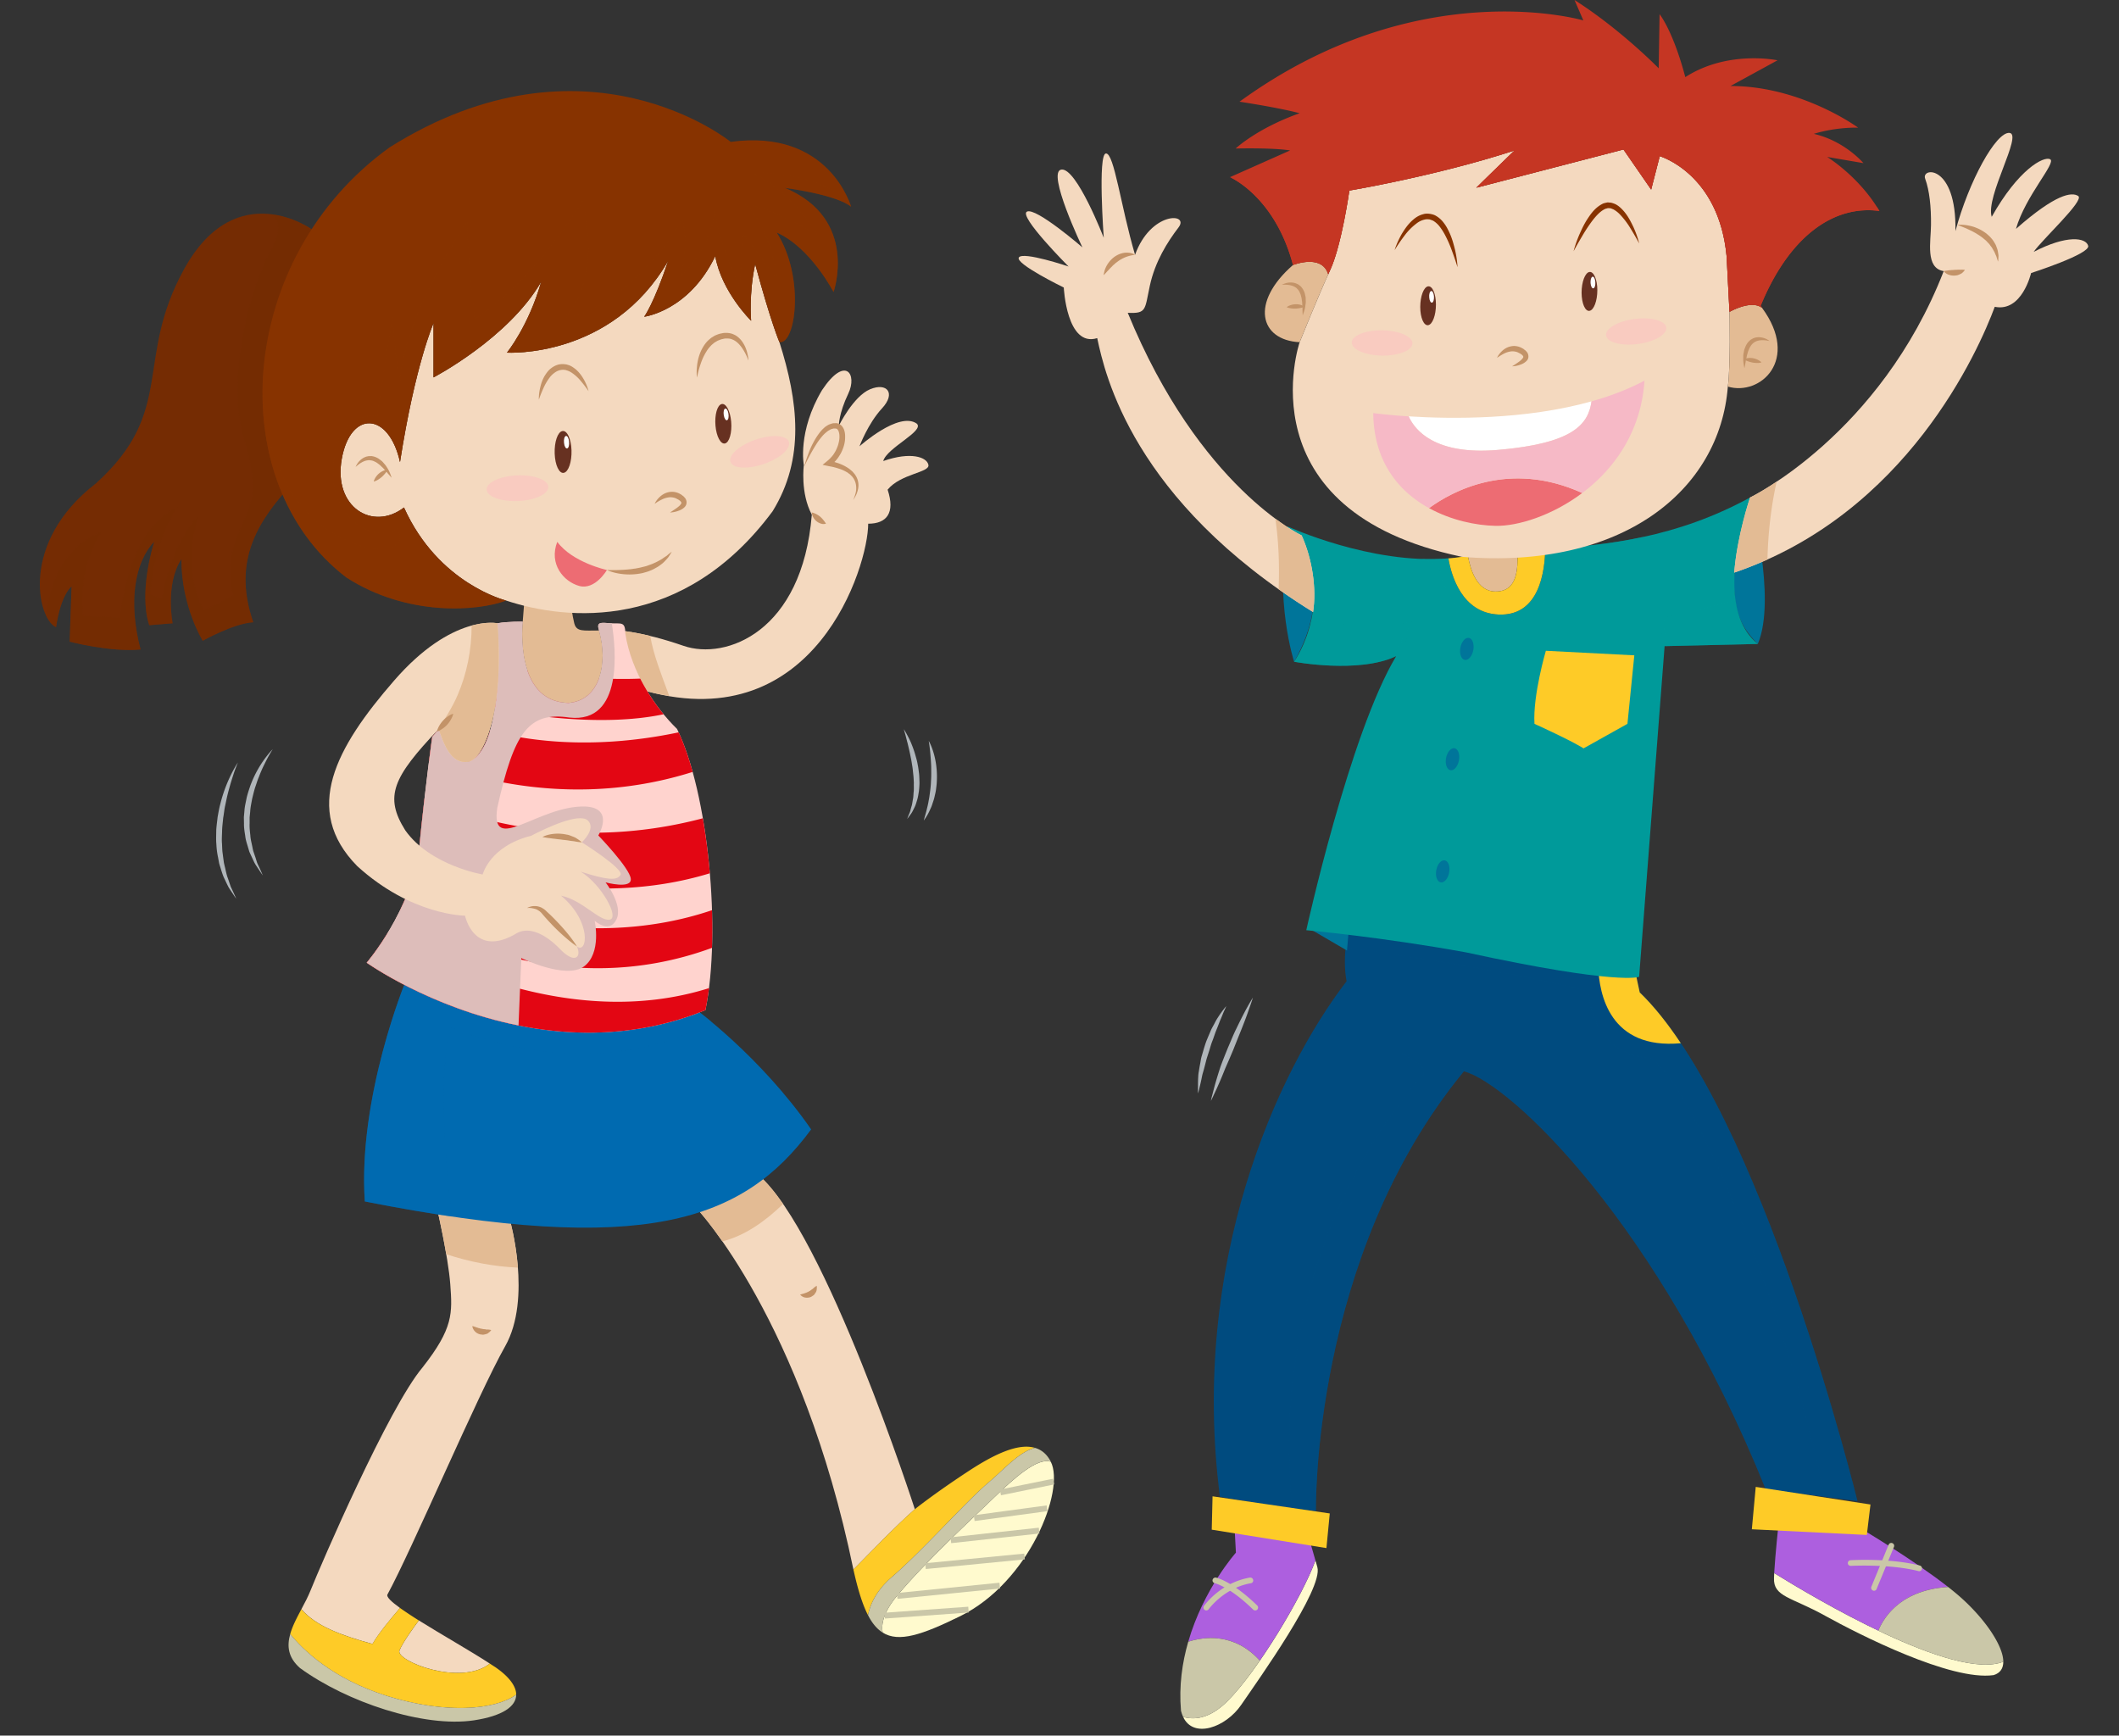 <svg xmlns="http://www.w3.org/2000/svg" width="161.167" height="132" viewBox="0 0 161.167 132"><rect x="0" y="0" width="161.167" height="132" fill="#333333" stroke="none"/><path fill="#004B7F" d="M102.605 70.44s-.56 2.233-.188 4.188c-5.308 6.893-11.92 21.441-9.632 39.203 3.596.654 7.301 1.089 7.301 1.089s-.366-19.343 11.257-33.448c3.548.972 14.786 11.546 22.957 31.812 3.704.439 6.973.875 6.973.875s-7.3-29.747-16.559-38.685l-.327-1.523-21.782-3.511z"/><g opacity=".5" fill="#004B7F"><path d="M107.643 82.416c-10.642 12.959-9.854 27.877-9.339 32.278 1.085.145 1.783.227 1.783.227s-.366-19.343 11.257-33.448c.192.054.41.139.644.243-1.121-.63-2.532-.904-5.599-1.755 1.141.713 2.852 1.291 1.254 2.455z"/><path d="M124.714 75.475l-.327-1.523-21.782-3.511s-.177.688-.261 1.634c2.896.379 11.734 1.602 18.433 3.311.379 3.272 2.233 4.91 4.579 5.071 2.136.146 10.048 16.504 13.41 33.38 1.509.191 2.507.323 2.507.323s-7.299-29.748-16.559-38.685z"/></g><path fill="#FFFACE" d="M134.942 119.639c-.004.136-.012.264-.015.38-.056 1.433 1.316 1.433 3.888 2.864 2.575 1.426 9.557 4.973 12.811 4.515.522-.153.741-.528.741-1.02-3.74 1.482-14.471-4.907-17.425-6.739z"/><path fill="#AD5FDF" d="M148.174 120.697c-2.677-2.099-6.556-4.395-6.556-4.395l-6.35-.347s-.24 2.215-.327 3.683c1.411.875 4.579 2.781 7.92 4.378.394-.964 1.683-3.1 5.313-3.319z"/><path fill="#CAC7A8" d="M152.368 126.378c-.008-1.303-1.578-3.484-3.484-5.103a26.886 26.886 0 0 0-.709-.578c-3.63.219-4.919 2.354-5.312 3.319 3.67 1.754 7.548 3.138 9.505 2.362z"/><g fill="#CAC7A8"><path d="M142.535 120.982a.213.213 0 0 1-.083-.019.218.218 0 0 1-.12-.285l1.314-3.202a.218.218 0 0 1 .285-.115.216.216 0 0 1 .121.282l-1.319 3.2a.207.207 0 0 1-.198.139z"/><path d="M145.966 119.496a.12.12 0 0 1-.052-.01c-2.173-.558-5.11-.396-5.144-.396-.117 0-.221-.078-.229-.201a.218.218 0 0 1 .206-.229c.124-.009 3.034-.17 5.271.404a.218.218 0 0 1 .158.268.215.215 0 0 1-.21.164z"/></g><path fill="#FFFACE" d="M89.986 130.574c.769 1.682 3.243.814 4.427-.928 1.284-1.876 6.242-8.807 5.783-10.457-.052-.184-.102-.357-.146-.519-.951 2.668-4.418 8.472-6.736 10.75-1.337 1.316-2.505 1.394-3.328 1.154z"/><path fill="#AD5FDF" d="M99.506 116.851l-5.595-.458.09 1.692s-2.46 2.748-3.626 6.772c1.16-.375 3.486-.726 5.443 1.44 1.805-2.608 3.588-5.83 4.23-7.627-.36-1.28-.542-1.819-.542-1.819z"/><path fill="#CAC7A8" d="M90.376 124.857c-.458 1.579-.717 3.359-.552 5.251.042.173.098.323.162.466.823.24 1.991.162 3.327-1.153.756-.743 1.633-1.865 2.506-3.123-1.957-2.166-4.283-1.816-5.443-1.441z"/><g fill="#CAC7A8"><path d="M95.467 122.477a.203.203 0 0 1-.152-.06c-1.794-1.754-2.907-2.005-2.918-2.008a.218.218 0 0 1-.171-.255.228.228 0 0 1 .259-.174c.047.012 1.229.268 3.139 2.125a.224.224 0 0 1 0 .312.207.207 0 0 1-.157.06z"/><path d="M91.751 122.477a.192.192 0 0 1-.124-.037.218.218 0 0 1-.055-.304c.055-.071 1.273-1.776 3.491-2.155a.22.22 0 0 1 .251.181.21.21 0 0 1-.178.248c-2.041.353-3.193 1.963-3.208 1.977a.214.214 0 0 1-.177.09z"/></g><path fill="#FECB27" d="M92.224 113.799l8.915 1.303-.253 2.634-8.723-1.4zM133.538 113.082l8.727 1.339-.278 2.316-8.745-.431zM127.841 79.34c-1.01-1.517-2.054-2.829-3.127-3.865l-.327-1.523-2.83-.459c.067 2.131.882 6.347 6.284 5.847z"/><path fill="#00759A" d="M99.542 70.595l2.909 1.697.154-1.852zM98.428 50.328s-1.524-4.659-.507-10.296c1.294 1.231 3.532 5.028.507 10.296zM133.107 37.837s2.063 7.65.589 11.138c-1.581-1.592-2.834-3.597-.589-11.138z"/><path fill="#009A9A" d="M133.107 37.837c-5.656 3.083-10.885 3.617-15.578 3.938-.037 1.548-.386 5.11-3.56 4.963-2.774-.124-3.583-2.955-3.809-4.273-5.882.492-12.241-2.434-12.241-2.434 4.184 5.172.507 10.296.507 10.296s4.895.926 7.762-.421c-3.543 5.902-6.835 20.839-6.835 20.839s5.653.506 12.149 1.686c11.646 2.529 13.167 1.858 13.167 1.858l1.938-25.149 7.088-.165c-2.614-2.109-1.944-6.75-.588-11.138z"/><path fill="#E3BB94" d="M113.751 44.988c1.653 0 1.707-1.678 1.667-3.071-1.3.09-2.562.198-3.768.367.178 1.017.683 2.704 2.101 2.704z"/><path fill="#FECB27" d="M115.418 41.917c.04 1.393-.014 3.071-1.667 3.071-1.418 0-1.924-1.688-2.101-2.705-.153.022-.311.039-.465.062-.34.055-.679.096-1.025.12.226 1.318 1.034 4.149 3.809 4.273 3.173.146 3.523-3.416 3.56-4.963-.72.051-1.418.093-2.111.142z"/><path fill="#F4D9BF" d="M133.107 37.837s9.882-4.769 14.729-17.218c-1.415-.224-.979-2.235-.968-3.504.015-1.38-.116-2.631-.443-3.52-.331-.888 2.398-1.119 2.301 3.981 1.021-3.816 3.093-7.565 4.114-7.468 1.021.099-1.843 4.839-1.353 6.382 2.009-3.586 3.95-4.639 4.445-4.377.492.263-1.875 2.765-2.602 5.295 3.026-2.663 4.245-2.827 4.737-2.499.5.333-2.762 3.326-3.39 4.248 2.534-1.317 3.981-1.088 4.147-.461.164.623-4.343 2.07-4.343 2.07s-.689 2.993-2.763 2.567c-1.22 3.292-6.682 15.747-19.816 20.215.221-2.831 1.205-5.711 1.205-5.711z"/><path fill="#E3BB94" d="M135.129 36.632c-1.238.824-2.022 1.205-2.022 1.205s-.984 2.879-1.202 5.712a30.23 30.23 0 0 0 2.523-.997c.053-1.988.262-3.966.701-5.92z"/><g fill="#C39368"><path d="M148.879 17.106s.293-.045.731.026c.214.039.471.093.725.204.26.098.522.256.763.438.108.102.232.193.326.312.105.112.191.232.263.356.038.062.071.12.105.184.026.064.049.126.071.188.048.121.085.237.097.349.02.109.039.216.042.301-.003.094-.012.172-.012.232-.011.131-.019.203-.019.203s-.027-.069-.067-.188l-.066-.216c-.031-.076-.08-.162-.113-.257-.038-.094-.099-.188-.154-.284a2.179 2.179 0 0 0-.091-.152 2.651 2.651 0 0 1-.113-.146c-.062-.102-.16-.188-.246-.282-.082-.101-.195-.173-.293-.263a4.918 4.918 0 0 0-.319-.229c-.116-.065-.221-.148-.337-.202-.219-.126-.443-.221-.631-.312-.388-.159-.662-.262-.662-.262zM147.836 20.62s.125-.027.278-.047c.075-.009.166-.024.25-.026.087-.018.185-.004.279-.024.085-.004.179-.004.269-.01.087-.007.177.004.251 0 .151-.011.282.016.282.016s-.06.104-.195.219c-.064.062-.161.098-.26.142-.052.017-.104.048-.161.05l-.169.021a1.272 1.272 0 0 1-.334-.034.924.924 0 0 1-.27-.109.673.673 0 0 1-.22-.198z"/></g><path fill="#F4D9BF" d="M98.998 40.717s-7.774-3.632-13.224-16.928c1.456.075 1.286-.244 1.681-2.062.394-1.819 1.322-3.308 2.181-4.429.861-1.128-2.117-1.23-3.306 2.081-1.092-3.707-1.588-7.74-2.215-7.708-.631.035-.166 6.414-.166 6.414s-2.061-5.338-3.22-5.189c-1.164.143 1.597 5.917 1.597 5.917s-3.522-3.049-4.213-2.721c-.691.323 3.16 4.176 3.16 4.176s-3.452-1.165-3.778-.691c-.329.469 3.414 2.29 3.414 2.29s.218 4.576 2.543 3.848c.582 2.723 2.689 12.33 16.417 20.832.274-1.797-.057-4.034-.871-5.83z"/><path fill="#E3BB94" d="M98.998 40.717s-.771-.359-1.997-1.269c.259 1.781.317 3.571.248 5.363a50.295 50.295 0 0 0 2.621 1.736c.273-1.797-.058-4.034-.872-5.83z"/><path fill="#C39368" d="M86.33 19.379s-.207.019-.469.092a2.4 2.4 0 0 0-.424.162c-.077.03-.146.084-.221.116-.071.049-.143.092-.212.146-.07.059-.145.099-.205.161-.059.062-.139.109-.191.175-.057.065-.121.118-.173.174l-.154.167c-.105.1-.176.196-.24.259-.06.062-.101.098-.101.098l.022-.137c.023-.086.041-.216.103-.357.105-.28.34-.636.682-.891.173-.12.364-.223.559-.272.191-.059.383-.064.539-.051.312.029.485.158.485.158z"/><g fill="#009A9A"><path d="M106.189 49.906s.014-.217.085-.518c.069-.301.193-.688.353-1.059.162-.372.355-.728.525-.987.167-.259.315-.417.315-.417s-.013.218-.084.515a6.6 6.6 0 0 1-.881 2.046c-.166.26-.313.42-.313.42zM113.97 46.738l-.171 1.1c-.052.349-.12.773-.196 1.265l-.236 1.632c-.09.601-.193 1.25-.278 1.938-.088.687-.18 1.416-.289 2.163-.118.748-.188 1.526-.286 2.317l-.273 2.392c-.078.803-.15 1.605-.229 2.398-.064.788-.173 1.565-.197 2.319-.036.759-.087 1.487-.13 2.178-.038.694-.104 1.351-.109 1.952-.003 1.212-.035 2.218-.045 2.927l-.027 1.112s-.021-.402-.055-1.112c-.026-.704-.083-1.715-.12-2.931-.016-.607.028-1.265.039-1.959.019-.694.038-1.428.069-2.189.015-.758.116-1.539.168-2.333l.202-2.412c.103-.799.205-1.602.305-2.394.105-.788.187-1.566.312-2.318.234-1.498.469-2.895.698-4.084.217-1.198.441-2.181.591-2.875.073-.35.144-.616.186-.803l.071-.283zM126.608 49.14s-.075-.127-.129-.333a2.863 2.863 0 0 1-.109-.739 2.916 2.916 0 0 1 .079-.748c.047-.203.116-.337.116-.337s.08.135.131.337c.06.199.102.469.108.736.004.274-.026.545-.079.747a1.556 1.556 0 0 1-.117.337z"/></g><path fill="#FECB27" d="M117.575 49.494s-.998 3.382-.867 5.555c3.125 1.432 3.733 1.867 3.733 1.867l3.339-1.867.523-5.209-6.728-.346z"/><g fill="#00759A"><path d="M112.057 49.445c-.09.461-.379.792-.65.743-.27-.052-.42-.465-.333-.931.086-.462.377-.792.646-.744.273.049.421.47.337.932zM110.964 57.833c-.088.461-.375.794-.646.746-.27-.056-.42-.469-.334-.926.087-.462.378-.796.649-.748.268.053.417.465.331.928zM110.218 66.364c-.083.462-.375.793-.644.74-.27-.05-.42-.467-.333-.928.084-.462.375-.796.646-.742.271.047.417.462.331.93z"/></g><path fill="#004B7F" d="M107.012 80.14s.289.016.71.109c.21.038.454.097.713.165.256.056.529.132.801.205.539.163 1.068.357 1.462.531.391.169.645.322.645.322s-.289-.009-.712-.079c-.425-.07-.98-.198-1.528-.353-.271-.086-.545-.172-.796-.267a8.53 8.53 0 0 1-.662-.293c-.389-.181-.633-.34-.633-.34z"/><g opacity=".5" fill="#009A9A"><path d="M109.544 43.53c.227 1.129 1.302 3.677 4.299 3.907 3.002.225 3.964-1.812 4.081-3.23.108-1.39 3.123-1.856 7.308-3.429-2.699.608-5.271.83-7.703.997-.037 1.548-.386 5.11-3.56 4.963-2.774-.124-3.583-2.955-3.809-4.273-.668.057-1.346.068-2.016.044.692.231 1.308.557 1.4 1.021zM99.749 47.095c-.395 1.937-1.321 3.232-1.321 3.232s4.492.848 7.39-.268a23.776 23.776 0 0 0 1.577-2.853c-2.091.813-5.879.272-7.646-.111zM131.995 45.625l-5.43 1.358.09 2.158c.205 0 1.284-.03 7.041-.165-.994-.804-1.513-1.967-1.701-3.351z"/></g><g><path fill="#F4D9BF" d="M131.542 23.718l-.218-4.213c-.584-6.321-5.086-7.627-5.086-7.627l-.653 2.54-2.106-3.048-11.189 2.907s.729-.726 2.905-2.834c-6.028 1.962-12.567 3.05-12.567 3.05s-.58 4.14-1.452 6.031c-.873 1.89-2.328 5.504-2.328 5.504s-4.385 12.813 12.338 16.319c12.207 1.01 19.62-5.056 20.23-12.944.22-1.515.126-5.685.126-5.685z"/><path fill="#E3BB94" d="M134.015 23.41c-.011-.006-.022-.014-.029-.019-.831-.601-2.443.327-2.443.327s.094 4.17-.126 5.684c2.462.731 5.514-2.024 2.598-5.992zM98.343 20.155c-3.267 2.838-2.551 5.714.505 5.871 0 0 1.295-3.211 2.175-5.163-.482-1.591-2.68-.708-2.68-.708z"/><path fill="#C53623" d="M138.969 11.935l2.759.471s-1.411-1.683-3.772-2.225c1.752-.539 3.371-.471 3.371-.471s-4.313-3.17-9.707-3.17c2.226-1.214 3.574-1.954 3.574-1.954s-3.777-.806-7.012 1.28c-.948-3.573-1.958-4.786-1.958-4.786l-.067 4.114s-2.898-2.967-6.403-5.193l.672 1.552s-12.566-3.698-26.15 6.182c0 0 2.905.435 4.575.876-3.269 1.16-4.868 2.684-4.868 2.684s2.761-.073 4.141.146l-4.574 2.033s3.412 1.455 4.793 6.681c0 0 2.198-.883 2.68.708.051-.121.104-.236.152-.341.872-1.891 1.452-6.031 1.452-6.031s6.539-1.088 12.567-3.05c-2.176 2.109-2.905 2.834-2.905 2.834l11.189-2.907 2.106 3.048.653-2.54s4.502 1.306 5.086 7.627l.218 4.213s1.612-.927 2.443-.327a.494.494 0 0 0 .029.019 1.574 1.574 0 0 0-.104-.145c2.158-5.264 5.531-7.689 9.033-7.218-1.548-2.627-3.973-4.11-3.973-4.11z"/><g fill="#C39368"><path d="M97.5 21.657s.053-.005.155-.005c.097 0 .237 0 .394.026.079.011.161.038.243.057.083.038.164.065.236.118.08.041.137.116.204.182.053.075.107.15.139.246.048.084.07.185.094.281.034.1.041.201.054.298.017.098.029.196.029.291.003.092.009.18.018.267-.004.329.017.565.017.565s.022-.056.053-.152c.035-.095.08-.23.12-.397.013-.088.028-.176.04-.279.014-.094.029-.204.014-.313-.004-.111.008-.227-.03-.343-.024-.117-.045-.237-.105-.354a1.238 1.238 0 0 0-.203-.32c-.037-.051-.093-.086-.143-.128a.507.507 0 0 0-.157-.096 1.017 1.017 0 0 0-.325-.104 1.284 1.284 0 0 0-.295-.007 1.229 1.229 0 0 0-.41.104c-.097.031-.142.063-.142.063z"/><path d="M97.862 23.361s.09.045.219.071c.128.029.297.042.462.04.164-.011.325-.036.447-.066.066-.019.12-.032.15-.045.045-.009.071-.017.071-.017s-.018-.02-.053-.042c-.033-.025-.084-.068-.149-.086a1.159 1.159 0 0 0-.482-.076 1.284 1.284 0 0 0-.464.104c-.12.049-.201.117-.201.117z"/></g><g fill="#C39368"><path d="M134.589 25.934s-.056-.013-.153-.028a2.138 2.138 0 0 0-.391-.035c-.086-.002-.169.011-.251.021-.086.02-.176.039-.251.081-.09.028-.15.093-.229.148-.064.067-.131.137-.176.225-.057.077-.093.174-.132.264-.045.09-.071.193-.098.288a1.657 1.657 0 0 0-.067.281c-.019.092-.041.181-.06.261-.045.325-.102.556-.102.556s-.015-.057-.034-.154c-.015-.098-.041-.242-.057-.413v-.28c0-.101.004-.208.034-.315.023-.108.026-.228.083-.334.042-.113.079-.228.153-.333.061-.113.154-.203.249-.29.044-.047.108-.069.161-.105a.614.614 0 0 1 .165-.072c.116-.046.233-.046.338-.058.108.009.207.017.296.042.173.04.309.107.391.161.086.05.131.089.131.089z"/><path d="M133.974 27.562s-.094.031-.222.042a2.064 2.064 0 0 1-.465-.032 2.844 2.844 0 0 1-.436-.131c-.06-.024-.109-.049-.143-.062l-.064-.03s.022-.019.057-.038c.037-.019.098-.052.161-.062.139-.031.315-.037.489-.003.168.034.329.099.442.173a.704.704 0 0 1 .181.143z"/></g><path fill="#873300" d="M106.074 19.022s.139-.522.541-1.23c.213-.346.473-.755.885-1.099.201-.176.452-.33.747-.402.274-.095.668-.02.893.081.308.164.52.37.684.596.175.223.296.467.405.698.222.469.337.933.437 1.324.18.79.19 1.33.19 1.33s-.15-.516-.428-1.259a9.198 9.198 0 0 0-.541-1.225 4.452 4.452 0 0 0-.394-.609 1.774 1.774 0 0 0-.5-.446c-.094-.034-.287-.114-.328-.098a.807.807 0 0 0-.321.019 1.522 1.522 0 0 0-.612.297 4.506 4.506 0 0 0-.915.931c-.477.627-.743 1.092-.743 1.092zM119.685 19.104s.122-.523.435-1.258c.166-.367.353-.794.635-1.218.277-.422.612-.88 1.182-1.152.071-.026.158-.043.236-.064l.061-.01c.021-.003-.012-.007.06-.007h.022l.1.012c.108-.012.32.063.456.124.27.139.467.343.638.537.342.4.544.828.721 1.19.331.732.44 1.256.44 1.256s-.245-.475-.658-1.143a6.054 6.054 0 0 0-.788-1.045 2.086 2.086 0 0 0-.541-.417c-.105-.026-.135-.08-.291-.075l-.096-.006h-.03c.053-.004.006.001.015.001l-.037.014c-.049.014-.098.021-.146.04-.4.176-.747.585-1.033.961-.283.388-.533.774-.728 1.113-.402.674-.653 1.147-.653 1.147z"/><path fill="#673121" d="M108.021 23.348c.002.818.271 1.434.601 1.383.331-.054.595-.758.593-1.572 0-.821-.271-1.436-.601-1.382-.329.053-.593.757-.593 1.571z"/><path fill="#FFF" d="M108.705 22.62c.016.246.115.42.214.396.101-.022.165-.243.145-.486-.021-.242-.115-.42-.215-.396-.103.026-.167.244-.144.486z"/><path fill="#673121" d="M120.292 22.26c.003.815.274 1.436.601 1.379.334-.051.597-.756.597-1.573 0-.813-.274-1.435-.601-1.381-.332.052-.597.762-.597 1.575z"/><path fill="#FFF" d="M120.975 21.532c.02.242.117.422.216.396.102-.027.167-.245.145-.484-.019-.246-.112-.423-.214-.4-.098.026-.165.244-.147.488z"/><path fill="#ED6C73" d="M108.69 38.644c1.687.929 3.574 1.317 5.053 1.348 1.7.034 4.309-.779 6.598-2.497-5.57-2.533-9.932-.11-11.651 1.149z"/><path fill="#FFF" d="M113.954 34.215c5.633-.491 6.847-1.896 7.093-3.692-5.015 1.414-10.664 1.346-13.907 1.142.453 1.011 1.963 2.976 6.814 2.55z"/><path fill="#F6B9C6" d="M125.077 28.948c-1.248.665-2.615 1.179-4.03 1.575-.246 1.796-1.46 3.201-7.093 3.692-4.851.426-6.361-1.539-6.814-2.55a44.154 44.154 0 0 1-2.694-.248c.041 3.72 1.959 5.972 4.245 7.228 1.719-1.259 6.081-3.682 11.651-1.148 2.415-1.814 4.474-4.637 4.735-8.549z"/><g><path fill="#C53623" d="M132.728 15.771c-1.621-4.157-7.044-5.99-7.044-5.99l-.988 1.833-.985-2.817-7.75 3.521 2.819-2.958-16.062 2.184-1.689 3.662s-.21-1.76-.141-3.804c-2.979 1.138-5.764 1.793-7.276 2.103.454.217 3.458 1.822 4.731 6.651 0 0 2.198-.883 2.68.708.051-.121.104-.236.152-.341.872-1.891 1.452-6.031 1.452-6.031s6.539-1.088 12.567-3.05c-2.176 2.109-2.905 2.834-2.905 2.834l11.189-2.907 2.106 3.048.653-2.54s4.502 1.306 5.086 7.627l.218 4.213s1.612-.927 2.443-.327a.494.494 0 0 0 .029.019 1.574 1.574 0 0 0-.104-.145c2.158-5.264 5.531-7.689 9.033-7.218-.052-.094-.109-.18-.169-.271-3.365-1.167-8.116-1.295-10.045-.004z"/></g><path fill="#C39368" d="M113.864 27.217s.09-.254.388-.531c.151-.137.357-.277.624-.337.135-.029.281-.051.428-.025.146.017.293.064.42.13l.098.054c.019.013.017.004.06.036l.034.03c.056.046.09.058.157.133a.553.553 0 0 1 .162.527c-.061.195-.188.271-.286.348a1.248 1.248 0 0 1-.301.148c-.371.137-.638.127-.638.127s.229-.135.522-.347c.075-.053.144-.115.21-.181.06-.063.12-.142.117-.187 0-.038-.02-.074-.072-.128-.007-.023-.089-.064-.129-.1l-.039-.028c.016.011-.016-.007-.021-.01l-.074-.034a.832.832 0 0 0-.286-.103.978.978 0 0 0-.296-.015 1.605 1.605 0 0 0-.546.167c-.32.164-.532.326-.532.326z"/><path fill="#F9CBC0" d="M107.432 26.118c-.011.53-1.047.945-2.323.927-1.276-.024-2.305-.469-2.297-1 .009-.528 1.047-.94 2.321-.924 1.278.021 2.306.466 2.299.997zM126.737 24.91c.066.523-.901 1.088-2.162 1.251-1.271.165-2.35-.125-2.421-.65-.068-.527.901-1.088 2.166-1.254 1.265-.165 2.347.13 2.417.653z"/></g><g fill="#B0B6BA"><path d="M95.291 75.872s-.037.132-.112.354l-.317.908c-.135.376-.302.808-.487 1.269-.185.457-.382.949-.575 1.438a80.39 80.39 0 0 1-.616 1.429c-.181.459-.359.888-.522 1.248-.155.368-.308.665-.401.879l-.162.329s.022-.132.079-.356c.064-.229.139-.549.248-.935.111-.388.244-.829.402-1.306.169-.466.368-.958.567-1.449.214-.491.406-.983.63-1.43.214-.448.422-.864.608-1.218.371-.706.658-1.16.658-1.16zM93.27 76.521l-.124.278c-.087.168-.18.435-.312.734-.068.145-.123.32-.195.489-.064.176-.146.356-.215.549-.067.191-.135.393-.21.592-.083.199-.139.405-.202.616-.064.207-.132.413-.198.616-.065.201-.11.411-.163.606-.049.195-.101.388-.154.567-.056.18-.086.354-.12.515-.064.319-.137.589-.176.777-.049.191-.081.296-.081.296s-.007-.112-.005-.305c.005-.195-.002-.472.011-.808.011-.168.011-.348.052-.536.029-.19.06-.391.102-.596.043-.204.06-.421.131-.63.062-.212.124-.426.188-.64.067-.214.135-.429.222-.626.083-.204.17-.402.251-.594.077-.195.188-.372.274-.536.089-.17.172-.335.264-.47.18-.285.348-.511.464-.661.117-.153.196-.233.196-.233z"/></g><g><path fill="#F4D9BF" d="M69.581 114.779s-6.798-21.056-11.897-25.416l-4.656 2.587s7.96 8.407 11.881 27.42c1.133-1.139 3.244-3.35 4.672-4.591z"/><path fill="#E3BB94" d="M59.56 91.566c-.642-.925-1.271-1.685-1.876-2.203l-4.656 2.587s.756.799 1.912 2.458c1.691-.414 3.26-1.524 4.62-2.842z"/><path fill="#FECB27" d="M73.642 111.897c-2.588 1.698-4.062 2.882-4.062 2.882-1.428 1.24-3.539 3.452-4.671 4.591a.244.244 0 0 0 .014.062c.333 1.485.681 2.608 1.097 3.409.16-.811.623-1.877 1.821-2.908 2.434-2.104 5.595-5.707 7.37-7.206 1.144-.967 2.321-2.329 3.512-2.611-1.332-.401-3.252.579-5.081 1.781z"/><path fill="#F4D9BF" d="M28.333 125.029c.413-.751 1.458-2.003 2.091-2.738-.658-.475-1.049-.844-.957-1.021 1.862-3.405 6.894-15.25 8.956-18.886 2.061-3.636.363-9.578.363-9.578l-5.595-1.126s.893 3.815 1.057 6.001c.158 2.187.243 3.324-2.111 6.317-2.591 3.083-7.698 14.92-8.512 16.948-.189.475-.443.958-.701 1.438 1.109 1.283 2.963 1.968 5.409 2.645z"/><path fill="#E3BB94" d="M39.391 96.406c-.159-2.024-.605-3.6-.605-3.6l-5.595-1.126s.435 1.847.75 3.707c1.759.582 3.598.94 5.45 1.019z"/><path fill="#F4D9BF" d="M37.257 126.521c-1.447-.942-3.688-2.213-5.399-3.281-.408.546-1.231 1.676-1.476 2.289-.312.776 4.637 2.754 6.875.992z"/><path fill="#FECB27" d="M37.65 126.777c-.122-.074-.255-.166-.394-.256-2.238 1.762-7.187-.217-6.875-.992.245-.613 1.068-1.743 1.476-2.289a31.854 31.854 0 0 1-1.434-.949c-.632.735-1.678 1.987-2.091 2.738-2.446-.678-4.3-1.362-5.409-2.644-.339.637-.676 1.27-.85 1.889.957 1.186 3.204 3.408 7.381 4.713 4.474 1.393 8.237 1.05 9.807-.106-.003-.647-.552-1.382-1.611-2.104z"/><path fill="#CAC7A8" d="M29.455 128.987c-4.177-1.305-6.424-3.527-7.381-4.713-.258.906-.174 1.779.744 2.586 3.566 2.597 9.402 4.541 13.211 3.979 2.204-.332 3.234-1.067 3.233-1.958-1.57 1.156-5.333 1.499-9.807.106z"/><path fill="#C39368" d="M35.928 100.847s.102.029.255.082c.067.031.146.041.217.077.08 0 .149.051.231.047.076.022.15.035.23.035.041 0 .078.013.116.025.04.004.075 0 .114 0 .14.004.27.041.27.041s-.058.103-.199.204c-.036.025-.07.063-.118.079-.047.014-.099.031-.151.043-.052.01-.115.031-.174.027l-.18-.021a.782.782 0 0 1-.603-.557c-.008-.053-.004-.086-.008-.082zM60.857 98.456s.122-.033.258-.074c.069-.015.143-.052.213-.071.062-.041.142-.047.197-.1l.1-.052c.024-.028.058-.044.087-.067.029-.025.067-.046.099-.067.026-.024.055-.049.081-.075.106-.094.224-.162.224-.162s.026.112 0 .286a.502.502 0 0 1-.113.277c-.032.049-.064.102-.108.146l-.155.101a.502.502 0 0 1-.175.073c-.057.015-.122.018-.176.024-.06.003-.116-.01-.165-.017a.425.425 0 0 1-.137-.045.602.602 0 0 1-.178-.12c-.037-.031-.049-.061-.052-.057z"/><path fill="#FFFACE" d="M75.63 113.872c-1.789 1.725-5.142 4.795-7.395 7.485-1.044 1.248-1.216 2.173-1.105 2.803 1.229.774 3 .181 5.917-1.253 5.237-2.579 7.969-9.577 6.876-11.734-1.019-.378-2.892 1.342-4.293 2.699z"/><path fill="#CAC7A8" d="M78.723 110.116c-1.191.282-2.369 1.645-3.512 2.611-1.775 1.499-4.936 5.103-7.37 7.206-1.199 1.031-1.661 2.098-1.821 2.908.321.622.683 1.05 1.111 1.318-.111-.63.061-1.555 1.105-2.803 2.252-2.69 5.606-5.761 7.395-7.485 1.401-1.357 3.273-3.077 4.294-2.699a.017.017 0 0 0-.005-.013c-.297-.573-.707-.902-1.197-1.043z"/><g fill="#CAC7A8"><path d="M80.092 112.461l.088.434-4.047.825-.088-.434zM79.605 114.491l.06.437-5.537.75-.06-.438zM79.008 116.186l.048.443-6.71.733-.048-.443zM77.904 118.155l.043.44-7.535.734-.043-.44zM76.017 120.37l.044.442-7.799.785-.044-.442zM73.644 122.195l.032.442-6.372.458-.032-.442z"/></g><path fill="#006AB0" d="M52.776 76.656s5.051 3.655 8.919 9.238c-5.157 6.984-12.677 9.672-33.948 5.479-.54-7.946 3.111-16.759 3.111-16.759s12.037 6.772 21.918 2.042z"/><path fill="#006AB0" d="M34.357 78.179c10.46 3.95 17.343.916 19.726-.493a28.358 28.358 0 0 0-1.307-1.029c-9.881 4.729-21.917-2.041-21.917-2.041s-3.65 8.812-3.111 16.759c2.375.472 4.572.846 6.618 1.147-.459-3.835-1.125-11.161-.009-14.343z" opacity=".5"/><path fill="#752C03" d="M23.769 17.478s-5.761-4.212-9.749 2.955c-3.843 6.945-.595 10.788-6.725 16.33-5.838 4.503-4.434 10.342-3.031 10.933.37-2.513 1.181-3.1 1.181-3.1L5.298 48.8s3.103.818 5.394.594c-.958-3.618-.447-6.648 1.036-8.2-1.257 4.281-.371 6.353-.371 6.353l1.771-.145s-.587-2.955.667-4.882c0 3.623 1.626 6.211 1.626 6.211s2.364-1.329 3.841-1.405c-1.477-4.284 0-7.243 2.587-10.122-1.181-8.643-.887-13.89 1.92-19.726z"/><path fill="#752C03" d="M23.769 17.478s-1.336-.972-3.165-1.184c.59.451.792 1.196.135 2.405-2.105 3.876-3.435 10.525-2.215 14.626 1.217 4.1.665 4.769-.442 7.316-1.111 2.546-.332 4.653-.332 4.653l-2.219 1.108s-1.771-2.55-.44-7.202c-2.218 2.328-2.774 6.315-2.774 6.315l-.886-.333s.221-3.876 2.106-6.646c-3.879 1.661-4.431 8.42-4.431 8.42l-2.77-.112s-.556-3.434 1.438-6.429c-2.01.734-3.786 2.522-4.291 6.349.222.486.504.812.781.931.37-2.513 1.181-3.1 1.181-3.1l-.147 4.204s3.103.818 5.394.594c-.958-3.618-.447-6.648 1.036-8.2-1.257 4.281-.371 6.353-.371 6.353l1.771-.145s-.587-2.955.667-4.882c0 3.623 1.626 6.211 1.626 6.211s2.364-1.329 3.841-1.405c-1.477-4.284 0-7.243 2.587-10.122-1.181-8.642-.887-13.889 1.92-19.725z" opacity=".5"/><path fill="#F4D9BF" d="M47.006 47.952s1.774.055 4.985 1.167c3.216 1.108 9.031-1.054 9.753-9.977-.887-1.66-.607-3.766-.607-3.766s-.497-2.55 1.386-5.708c1.769-2.659 2.711-1.217 1.992.278-.718 1.494-.718 2.439-.718 2.439s1.101-2.245 2.378-2.781c1.282-.534 1.983.288.915 1.447-1.077 1.158-1.719 2.893-1.719 2.893s2.989-2.688 4.354-1.728c.631.558-2.289 1.849-2.547 2.847 2.105-.737 3.323-.297 3.436.295.111.588-2.107.662-3.104 1.883.592 1.776-.073 2.589-1.477 2.589 0 3.248-4.045 16.23-16.842 12.74-.971-1.699-2.185-4.618-2.185-4.618z"/><path fill="#E3BB94" d="M50.779 52.598c-.514-1.397-1.063-2.766-1.325-4.233-1.596-.384-2.448-.413-2.448-.413s1.214 2.919 2.183 4.618c.591.16 1.159.274 1.712.369-.041-.113-.079-.23-.122-.341z"/><path fill="#FFD3CE" d="M51.494 55.437c-1.66-1.612-3.489-4.328-3.935-7.261 0-.945-.33-.724-1.104-.775-.779-.058-1.112-.116-.891.55.705 2.466.09 5.327-2.339 5.509-4.165-.103-3.467-6.179-3.467-6.179s-1.143-.026-1.922.12c.283 4.468-.14 9.749-2.19 10.527-1.33.333-2.271-2.492-2.271-2.492l-.5.605s-.498 3.494-.996 8.477c-.555 4.71-3.989 8.698-3.989 8.698s12.577 8.981 25.764 3.606c1.223-5.984.223-16.514-2.16-21.385z"/><g fill="#E30613"><path d="M50.475 54.322a15.05 15.05 0 0 1-1.779-2.712 32.46 32.46 0 0 1-3.133-.025c-.374 1.035-1.131 1.789-2.338 1.876-1.778-.043-2.671-1.181-3.107-2.466a56.868 56.868 0 0 1-2.212-.392 25.542 25.542 0 0 1-.27 3.307c2.279.455 8.095 1.407 12.839.412zM52.683 58.707c-.313-1.13-.669-2.148-1.064-3.01-6.897 1.453-12 .521-14.344-.126-.358 1.203-.888 2.075-1.629 2.358-1.33.333-2.271-2.492-2.271-2.492l-.5.605s-.098.677-.247 1.854c3.292 1.304 11.134 3.631 20.055.811zM53.99 66.416a50.951 50.951 0 0 0-.534-4.183c-10.137 2.687-18.317-.242-21.166-1.513-.13 1.119-.273 2.398-.411 3.798-.013.091-.028.178-.043.269 3.765 1.487 13.043 4.418 22.154 1.629zM29.486 70.954c-.853 1.396-1.596 2.263-1.596 2.263s12.577 8.981 25.764 3.606c.107-.526.194-1.082.271-1.672-10.722 3.374-21.484-2.408-24.439-4.197z"/><path d="M54.151 72.088c.031-.928.031-1.892 0-2.865-9.579 3.251-19.42-.086-23.046-1.594a18.76 18.76 0 0 1-.675 1.594c2.639 1.673 12.4 7.021 23.721 2.865z"/></g><path fill="#E3BB94" d="M43.225 53.46c2.429-.182 3.043-3.042 2.339-5.509-1.215 0-1.716.112-1.887-.55-.164-.666-.219-1.275-.219-1.275l-3.582-.359-.118 1.514c0 .001-.698 6.077 3.467 6.179z"/><path fill="#F4D9BF" d="M57.129 24.393s-2.243-2.188-2.728-4.916c-2.005 4.186-5.404 4.61-5.404 4.61s.727-.969 1.822-4.248c-4.311 7.467-12.261 6.98-12.261 6.98s1.639-2 2.609-5.401c-2.486 4.309-8.194 7.284-8.194 7.284v-4.127s-1.393 3.155-2.549 10.564c-.851-3.826-3.761-3.95-4.43-.247-.665 3.704 2.369 5.523 4.733 3.704 2.612 5.825 7.766 7.077 7.766 7.077 4.634 1.543 13.479 2.365 20.271-6.791 2.473-4.015 1.953-8.335.517-12.867 0 0-.631-1.441-1.844-5.934-.489 2.249-.308 4.312-.308 4.312z"/><path fill="#873300" d="M64.736 15.729s-1.647-5.969-9.16-4.939c0 0-11.01-8.955-25.933.409-11.73 8.438-12.76 25.521-3.291 32.724 4.628 2.983 9.98 2.571 12.141 1.751 0 0-5.154-1.252-7.766-7.077-2.365 1.819-5.398 0-4.733-3.704.669-3.703 3.579-3.579 4.43.247 1.156-7.41 2.549-10.564 2.549-10.564v4.127s5.708-2.975 8.194-7.284c-.971 3.4-2.609 5.401-2.609 5.401s7.95.487 12.261-6.98c-1.095 3.279-1.822 4.248-1.822 4.248s3.399-.424 5.404-4.61c.485 2.729 2.728 4.916 2.728 4.916s-.182-2.063.308-4.311c1.212 4.493 1.844 5.934 1.844 5.934 1.234.208 1.957-4.938-.206-8.331 2.575 1.131 4.323 4.524 4.323 4.524s1.953-5.555-3.705-7.923c4.321.616 5.043 1.442 5.043 1.442z"/><path fill="#673121" d="M42.188 34.494c.03.878.34 1.537.692 1.467.357-.068.616-.837.588-1.712-.028-.882-.339-1.538-.695-1.466-.357.065-.617.831-.585 1.711z"/><path fill="#FFF" d="M42.899 33.683c.024.267.137.453.244.418.108-.025.167-.264.14-.525-.029-.261-.137-.449-.247-.42-.104.034-.169.27-.137.527z"/><g><path fill="#673121" d="M54.418 32.374c.071.826.396 1.43.726 1.352.331-.084.538-.819.469-1.647-.07-.827-.396-1.43-.726-1.349-.335.081-.54.818-.469 1.644z"/><path fill="#FFF" d="M55.049 31.577c.038.248.151.416.249.382.101-.034.147-.258.104-.506-.038-.243-.15-.413-.25-.378-.096.03-.144.259-.103.502z"/></g><path fill="#ED6C73" d="M46.16 43.35s-2.608-.558-3.775-2.141c-.653 1.677.468 3.023 1.679 3.357 1.21.322 2.096-1.216 2.096-1.216z"/><g fill="#C39368"><path d="M46.16 43.35s.346.014.846.003c.252-.011.541-.018.846-.055.155-.003.308-.047.472-.057.154-.033.315-.055.471-.098.155-.043.319-.069.463-.127.148-.058.301-.101.436-.166.14-.062.273-.12.394-.192.122-.065.242-.126.338-.203.103-.069.197-.131.283-.186.077-.068.147-.126.204-.173l.185-.141-.12.203c-.042.061-.094.141-.152.228a3.535 3.535 0 0 1-.236.265 1.914 1.914 0 0 1-.322.286 2.248 2.248 0 0 1-.401.26 2.638 2.638 0 0 1-.464.221c-.164.073-.333.105-.506.16a4.735 4.735 0 0 1-1.911.028c-.515-.098-.826-.256-.826-.256zM40.987 30.396s-.033-.395.112-.972c.069-.29.182-.63.4-.952.111-.162.233-.33.411-.46a1.56 1.56 0 0 1 .589-.293c.153-.025.199-.03.319-.03.122.013.253.013.352.055.225.052.398.176.558.295.155.119.283.26.392.394.108.136.198.276.271.402.297.521.369.912.369.912s-.213-.331-.58-.764a3.177 3.177 0 0 0-.684-.628 1.332 1.332 0 0 0-.433-.197c-.081-.036-.14-.021-.21-.036a1.094 1.094 0 0 0-.683.234 1.603 1.603 0 0 0-.354.344 4.087 4.087 0 0 0-.477.806c-.234.514-.352.89-.352.89zM53.008 28.718s-.068-.445.037-1.115c.054-.332.16-.725.371-1.11.105-.191.232-.382.398-.555.086-.085.18-.162.27-.239.108-.064.207-.133.316-.19.12-.047.214-.09.359-.13.111-.018.206-.049.329-.058.268-.017.519.018.734.123.219.093.39.251.527.404.131.157.227.322.303.476.15.315.204.594.241.786.033.192.033.305.033.305s-.041-.104-.117-.283a3.948 3.948 0 0 0-.376-.678c-.182-.255-.427-.53-.761-.646-.16-.074-.352-.065-.511-.065-.095.012-.21.045-.311.065l-.258.1c-.086.045-.165.1-.25.146l-.226.187c-.131.142-.265.286-.363.453a4.243 4.243 0 0 0-.46.974 6.643 6.643 0 0 0-.218.755c-.042.19-.067.295-.067.295zM49.794 38.32s.09-.26.396-.538c.149-.138.361-.281.634-.346a1.246 1.246 0 0 1 .863.109l.096.053c.022.015.017.009.062.04l.035.031c.059.046.092.054.161.138a.548.548 0 0 1 .163.531c-.058.199-.188.278-.289.358a1.344 1.344 0 0 1-.304.148c-.383.142-.649.129-.649.129s.231-.14.528-.353c.076-.057.153-.12.22-.183.055-.069.122-.15.113-.19 0-.04-.022-.075-.072-.129-.007-.022-.091-.07-.134-.105l-.04-.026c.017.013-.015-.006-.021-.009l-.069-.035a.772.772 0 0 0-.294-.105.98.98 0 0 0-.301-.016 1.668 1.668 0 0 0-.558.17c-.328.159-.54.328-.54.328z"/></g><g fill="#C39368"><path d="M27.049 35.509s.042-.038.123-.104c.071-.062.187-.152.327-.23.067-.043.151-.076.227-.112.084-.024.172-.052.266-.056.085-.021.18.004.27.013a.85.85 0 0 1 .27.104c.093.035.177.104.256.163.088.058.163.134.234.205.074.063.145.134.206.208.064.073.125.138.183.202.212.257.377.43.377.43s-.018-.054-.053-.149c-.035-.097-.083-.236-.161-.394-.042-.074-.087-.159-.142-.241a1.404 1.404 0 0 0-.191-.261c-.077-.085-.145-.184-.246-.255-.099-.074-.188-.155-.308-.211a1.199 1.199 0 0 0-.366-.124c-.062-.018-.126-.005-.194-.007-.065-.007-.125.007-.187.021-.123.019-.225.076-.326.126-.089.06-.169.116-.236.186-.13.121-.208.25-.26.342-.051.092-.069.144-.069.144z"/><path d="M28.429 36.623s.098-.023.22-.083c.119-.059.261-.156.384-.263a2.44 2.44 0 0 0 .41-.473l.04-.056s-.027-.003-.068-.003c-.04.003-.114.003-.175.028a1.315 1.315 0 0 0-.728.629.766.766 0 0 0-.083.221z"/></g><g fill="#C39368"><path d="M61.171 35.48c.073-.306.172-.606.287-.905.107-.296.227-.594.38-.875a5.39 5.39 0 0 1 .519-.818 2.67 2.67 0 0 1 .349-.366c.061-.063.14-.106.215-.156a.941.941 0 0 1 .25-.115c.089-.03.177-.062.277-.059l.148-.004h.053l.042.015h.016l.053.023c.046 0 .232.118.279.192a.862.862 0 0 1 .156.264c.065.185.089.364.083.539a2.13 2.13 0 0 1-.05.515 2.573 2.573 0 0 1-.156.486 2.26 2.26 0 0 1-.235.449 2.478 2.478 0 0 1-.311.409c-.118.125-.25.232-.388.331l-.083-.364c.173.042.349.071.521.132a3.307 3.307 0 0 1 .98.458c.078.051.144.117.217.176.074.056.128.134.192.202.12.145.21.314.269.493.05.18.074.368.049.548-.018.184-.07.355-.134.518a2.468 2.468 0 0 1-.26.457c.074-.156.13-.318.175-.483a1.52 1.52 0 0 0 .058-.493 1.33 1.33 0 0 0-.102-.469 1.248 1.248 0 0 0-.26-.392c-.059-.054-.108-.116-.178-.157-.065-.047-.123-.102-.198-.134a2.706 2.706 0 0 0-.438-.208c-.158-.053-.312-.105-.476-.145-.157-.047-.325-.067-.487-.104l-.42-.088.339-.277c.108-.089.218-.186.309-.293.101-.107.189-.219.259-.343.081-.125.144-.254.196-.389.057-.13.101-.272.13-.413.033-.142.054-.281.05-.421a1.198 1.198 0 0 0-.054-.391.643.643 0 0 0-.074-.141c-.017-.027-.028-.023-.035-.036l-.01-.022-.054-.02-.055-.021-.014-.003c.019.003-.045-.013.039.009h-.123c-.059-.013-.119.012-.178.03a.468.468 0 0 0-.177.075c-.062.034-.12.063-.178.11a2.586 2.586 0 0 0-.326.29 5.113 5.113 0 0 0-.549.735 14.36 14.36 0 0 0-.887 1.649zM61.744 38.974s.111.021.238.077c.129.052.271.14.395.241.123.109.227.223.306.334.078.094.137.204.137.204s-.107.033-.262.02a.988.988 0 0 1-.467-.217 1.089 1.089 0 0 1-.293-.409c-.054-.134-.054-.25-.054-.25z"/></g><g opacity=".5"><path fill="#873300" d="M62.178 17.919s-2.361-1.669-5.629-2.501c2.087 1.74 2.573 5.768 2.573 5.768l-2.639-3.475-.212 4.099s-1.737-3.616-1.876-5.765c-.485 3.192-2.64 4.931-2.64 4.931s.694-2.153.138-4.376c-1.39 2.848-5.557 7.157-8.961 7.576 2.989-3.129 1.388-8.896 1.388-8.896s-3.818 6.253-8.195 8.961c-.63-4.583-.559-7.433-.559-7.433s-4.789 6.879-5.141 12.227c-.556-3.194-.556-5.138-.556-5.138l-1.182 7.711s-3.959-.488-3.263 5.557c.76 2.99 3.403 3.963 4.793 3.059 2.017 3.471-11.99 1.787-9.92-13.509-.025-.037-.052-.064-.075-.1-1.011 6.704 1.039 13.436 6.131 17.308 4.628 2.983 9.98 2.571 12.141 1.751 0 0-5.154-1.252-7.766-7.077-2.365 1.819-5.398 0-4.733-3.704.669-3.703 3.579-3.579 4.43.247 1.156-7.41 2.549-10.564 2.549-10.564v4.127s5.708-2.975 8.194-7.284c-.971 3.4-2.609 5.401-2.609 5.401s7.95.487 12.261-6.98c-1.095 3.279-1.822 4.248-1.822 4.248s3.399-.424 5.404-4.61c.485 2.729 2.728 4.916 2.728 4.916s-.182-2.063.308-4.311c1.212 4.493 1.844 5.934 1.844 5.934 1.234.208 1.957-4.938-.206-8.331 2.575 1.131 4.323 4.524 4.323 4.524s1.953-5.555-3.705-7.923c4.32.617 5.042 1.443 5.042 1.443s-.058-.208-.202-.534c-1.207-.882-3.578-2.115-7.359-2.068 3.126 1.455 5.003 4.791 5.003 4.791z"/></g><path fill="#F9CBC0" d="M41.706 37.026c.018.539-1.005 1.024-2.302 1.08-1.3.056-2.365-.339-2.393-.872-.019-.538 1.009-1.024 2.306-1.08 1.297-.058 2.366.335 2.389.872zM59.998 33.599c.178.509-.674 1.268-1.901 1.688-1.225.422-2.365.35-2.539-.159-.179-.509.677-1.264 1.9-1.688 1.231-.422 2.366-.353 2.54.159z"/><g><path fill="#DDBDBA" d="M44.41 73.507c1.37-1.007.821-3.48.821-3.48s1.101 1.01 1.647-.086c.549-1.102-.822-2.836-.822-2.836s2.01.55 1.92-.278c-.091-.823-2.47-3.288-2.47-3.288s1.282-2.105-1.007-2.203c-3.564-.086-7.225 3.756-6.676.098 1.282-5.765 2.378-7.321 5.487-6.862 4.125.46 3.531-5.261 3.222-7.17h-.078c-.779-.058-1.112-.116-.891.55.705 2.466.09 5.327-2.339 5.509-4.165-.103-3.467-6.179-3.467-6.179s-1.143-.026-1.922.12c.283 4.468-.14 9.749-2.19 10.527-1.33.333-2.271-2.492-2.271-2.492l-.5.605s-.498 3.494-.996 8.477c-.555 4.71-3.989 8.698-3.989 8.698s4.787 3.415 11.549 4.773l.211-5.124c.001 0 3.387 1.648 4.761.641z"/></g><g><path fill="#F4D9BF" d="M37.836 47.401s-3.43-.742-7.857 4.356c-4.436 5.099-7.021 9.827-2.81 14.111 4.137 3.771 8.2 3.771 8.2 3.771s.678 3.332 3.994 1.3c.912-.457 2.113.079 3.233 1.242 1.117 1.161 1.657.618 1.284-.203.789.615 1.162-1.869-1.203-3.857 1.619.33 2.901 1.95 3.689 1.822.787-.123-.622-2.69-2.197-3.65 1.99.627 2.735.707 3.025.253.294-.456-2.941-2.486-2.941-2.486s1.118-1.036.456-1.659c-.663-.619-3.191.579-4.31 1.162-3.151.786-3.689 2.944-3.689 2.944s-3.981-.666-5.887-3.36c-1.614-2.571-.951-4.027 2.55-7.709.517 1.741 1.209 2.701 2.271 2.492 1.067-.212 2.731-3.656 2.192-10.529z"/><path fill="#E3BB94" d="M34.791 52.898c-.405.927-.959 1.789-1.52 2.647.037-.04.069-.072.104-.108.517 1.741 1.209 2.701 2.271 2.492 1.065-.21 2.73-3.654 2.19-10.527 0 0-.737-.163-1.965.174.001 1.82-.355 3.656-1.08 5.322z"/><path fill="#C39368" d="M33.235 55.632s.024-.134.101-.296c.074-.163.202-.359.354-.528.156-.167.34-.312.495-.402.155-.091.285-.124.285-.124s-.019.134-.101.296a2.138 2.138 0 0 1-.35.529 2.121 2.121 0 0 1-.497.398c-.154.095-.287.127-.287.127z"/><g fill="#C39368"><path d="M40.088 69.056s.066-.043.204-.087c.069-.021.151-.046.252-.054.103-.011.223-.007.354.015.12.031.269.069.396.163.14.075.236.184.342.282.219.195.439.416.656.641.44.454.849.927 1.134 1.307.286.375.454.656.454.656s-.271-.178-.634-.478a14.99 14.99 0 0 1-1.263-1.174c-.211-.225-.427-.452-.616-.677-.102-.11-.182-.229-.269-.297-.084-.079-.185-.131-.276-.186a1.392 1.392 0 0 0-.281-.08 1.418 1.418 0 0 0-.239-.036 2.024 2.024 0 0 0-.214.005zM41.259 63.661s.176-.109.465-.178a3.105 3.105 0 0 1 1.379-.008c.1.008.192.045.28.076.176.073.341.12.467.21.261.16.403.298.403.298s-.214-.005-.485-.059c-.137-.033-.308-.036-.473-.068-.167-.033-.356-.044-.538-.069-.181-.031-.365-.035-.537-.069-.173-.01-.34-.043-.481-.057-.281-.041-.48-.076-.48-.076z"/></g></g><g fill="#B0B6BA"><path d="M20.746 56.979s-.09.134-.23.377c-.144.239-.325.601-.532 1.028-.098.217-.202.457-.296.71-.109.249-.186.529-.287.804-.086.282-.156.579-.228.876-.051.303-.126.611-.141.922l-.046.467v.465c-.016.308.021.607.054.901.015.294.093.568.145.833.028.13.049.261.084.384.046.123.082.239.121.352.083.22.128.438.208.615.083.174.158.334.214.455l.177.41s-.098-.131-.254-.37l-.28-.423c-.111-.167-.194-.373-.303-.598l-.161-.348c-.052-.123-.081-.258-.124-.391-.079-.272-.183-.559-.214-.865-.046-.301-.104-.619-.096-.949l-.009-.488.044-.496c.021-.331.108-.649.166-.967.074-.319.178-.62.275-.91a8.304 8.304 0 0 1 1.414-2.465c.182-.22.299-.329.299-.329zM18.095 57.99s-.068.159-.171.431c-.109.275-.236.684-.384 1.162-.07.25-.146.508-.214.786-.073.279-.129.576-.196.884-.072.308-.094.626-.155.949-.026.322-.077.656-.083.985-.005.334-.038.666-.005.991.005.159.012.324.022.485.009.156.04.312.055.464l.062.456c.027.149.065.29.098.432.063.274.116.543.207.774l.221.652c.087.185.164.344.224.478.124.271.192.427.192.427s-.103-.133-.263-.383a21.182 21.182 0 0 1-.301-.453c-.099-.181-.199-.398-.31-.634-.123-.229-.202-.492-.294-.782-.04-.141-.093-.283-.132-.435l-.087-.471a5.873 5.873 0 0 1-.124-.993c-.034-.34-.01-.683-.01-1.027.015-.348.07-.688.104-1.025.062-.333.114-.662.2-.974a11.04 11.04 0 0 1 .552-1.665c.401-.949.792-1.514.792-1.514zM68.742 55.462s.067.09.164.264c.094.17.232.417.367.724.132.315.273.685.38 1.094.06.199.115.413.15.634.049.217.067.444.101.673.022.224.022.453.031.68a6.327 6.327 0 0 1-.047.656c-.036.213-.062.42-.119.612-.058.188-.107.369-.175.524a9.158 9.158 0 0 1-.209.42c-.067.12-.146.215-.199.294-.119.163-.188.246-.188.246s.04-.108.111-.289c.033-.091.092-.191.126-.322.03-.128.07-.275.117-.423.04-.164.058-.337.094-.518.034-.178.026-.377.054-.576.013-.203-.003-.414.006-.619-.013-.214-.017-.431-.045-.646-.024-.217-.039-.43-.076-.64-.037-.21-.063-.42-.109-.619-.075-.402-.167-.775-.243-1.094-.088-.322-.148-.594-.206-.779-.051-.187-.085-.296-.085-.296zM70.638 56.346s.207.345.37.917c.174.568.291 1.368.244 2.165-.007.202-.033.401-.058.594-.02.195-.073.383-.113.568-.038.185-.1.351-.155.515a2.598 2.598 0 0 1-.177.448 4.115 4.115 0 0 1-.338.634l-.15.221s.023-.094.067-.26c.048-.163.118-.396.181-.677.037-.138.069-.29.102-.453.026-.16.066-.327.086-.507.051-.352.102-.725.112-1.105.03-.379.018-.76.015-1.115a18.345 18.345 0 0 0-.065-.978 13.42 13.42 0 0 0-.121-.967z"/></g></g></svg>